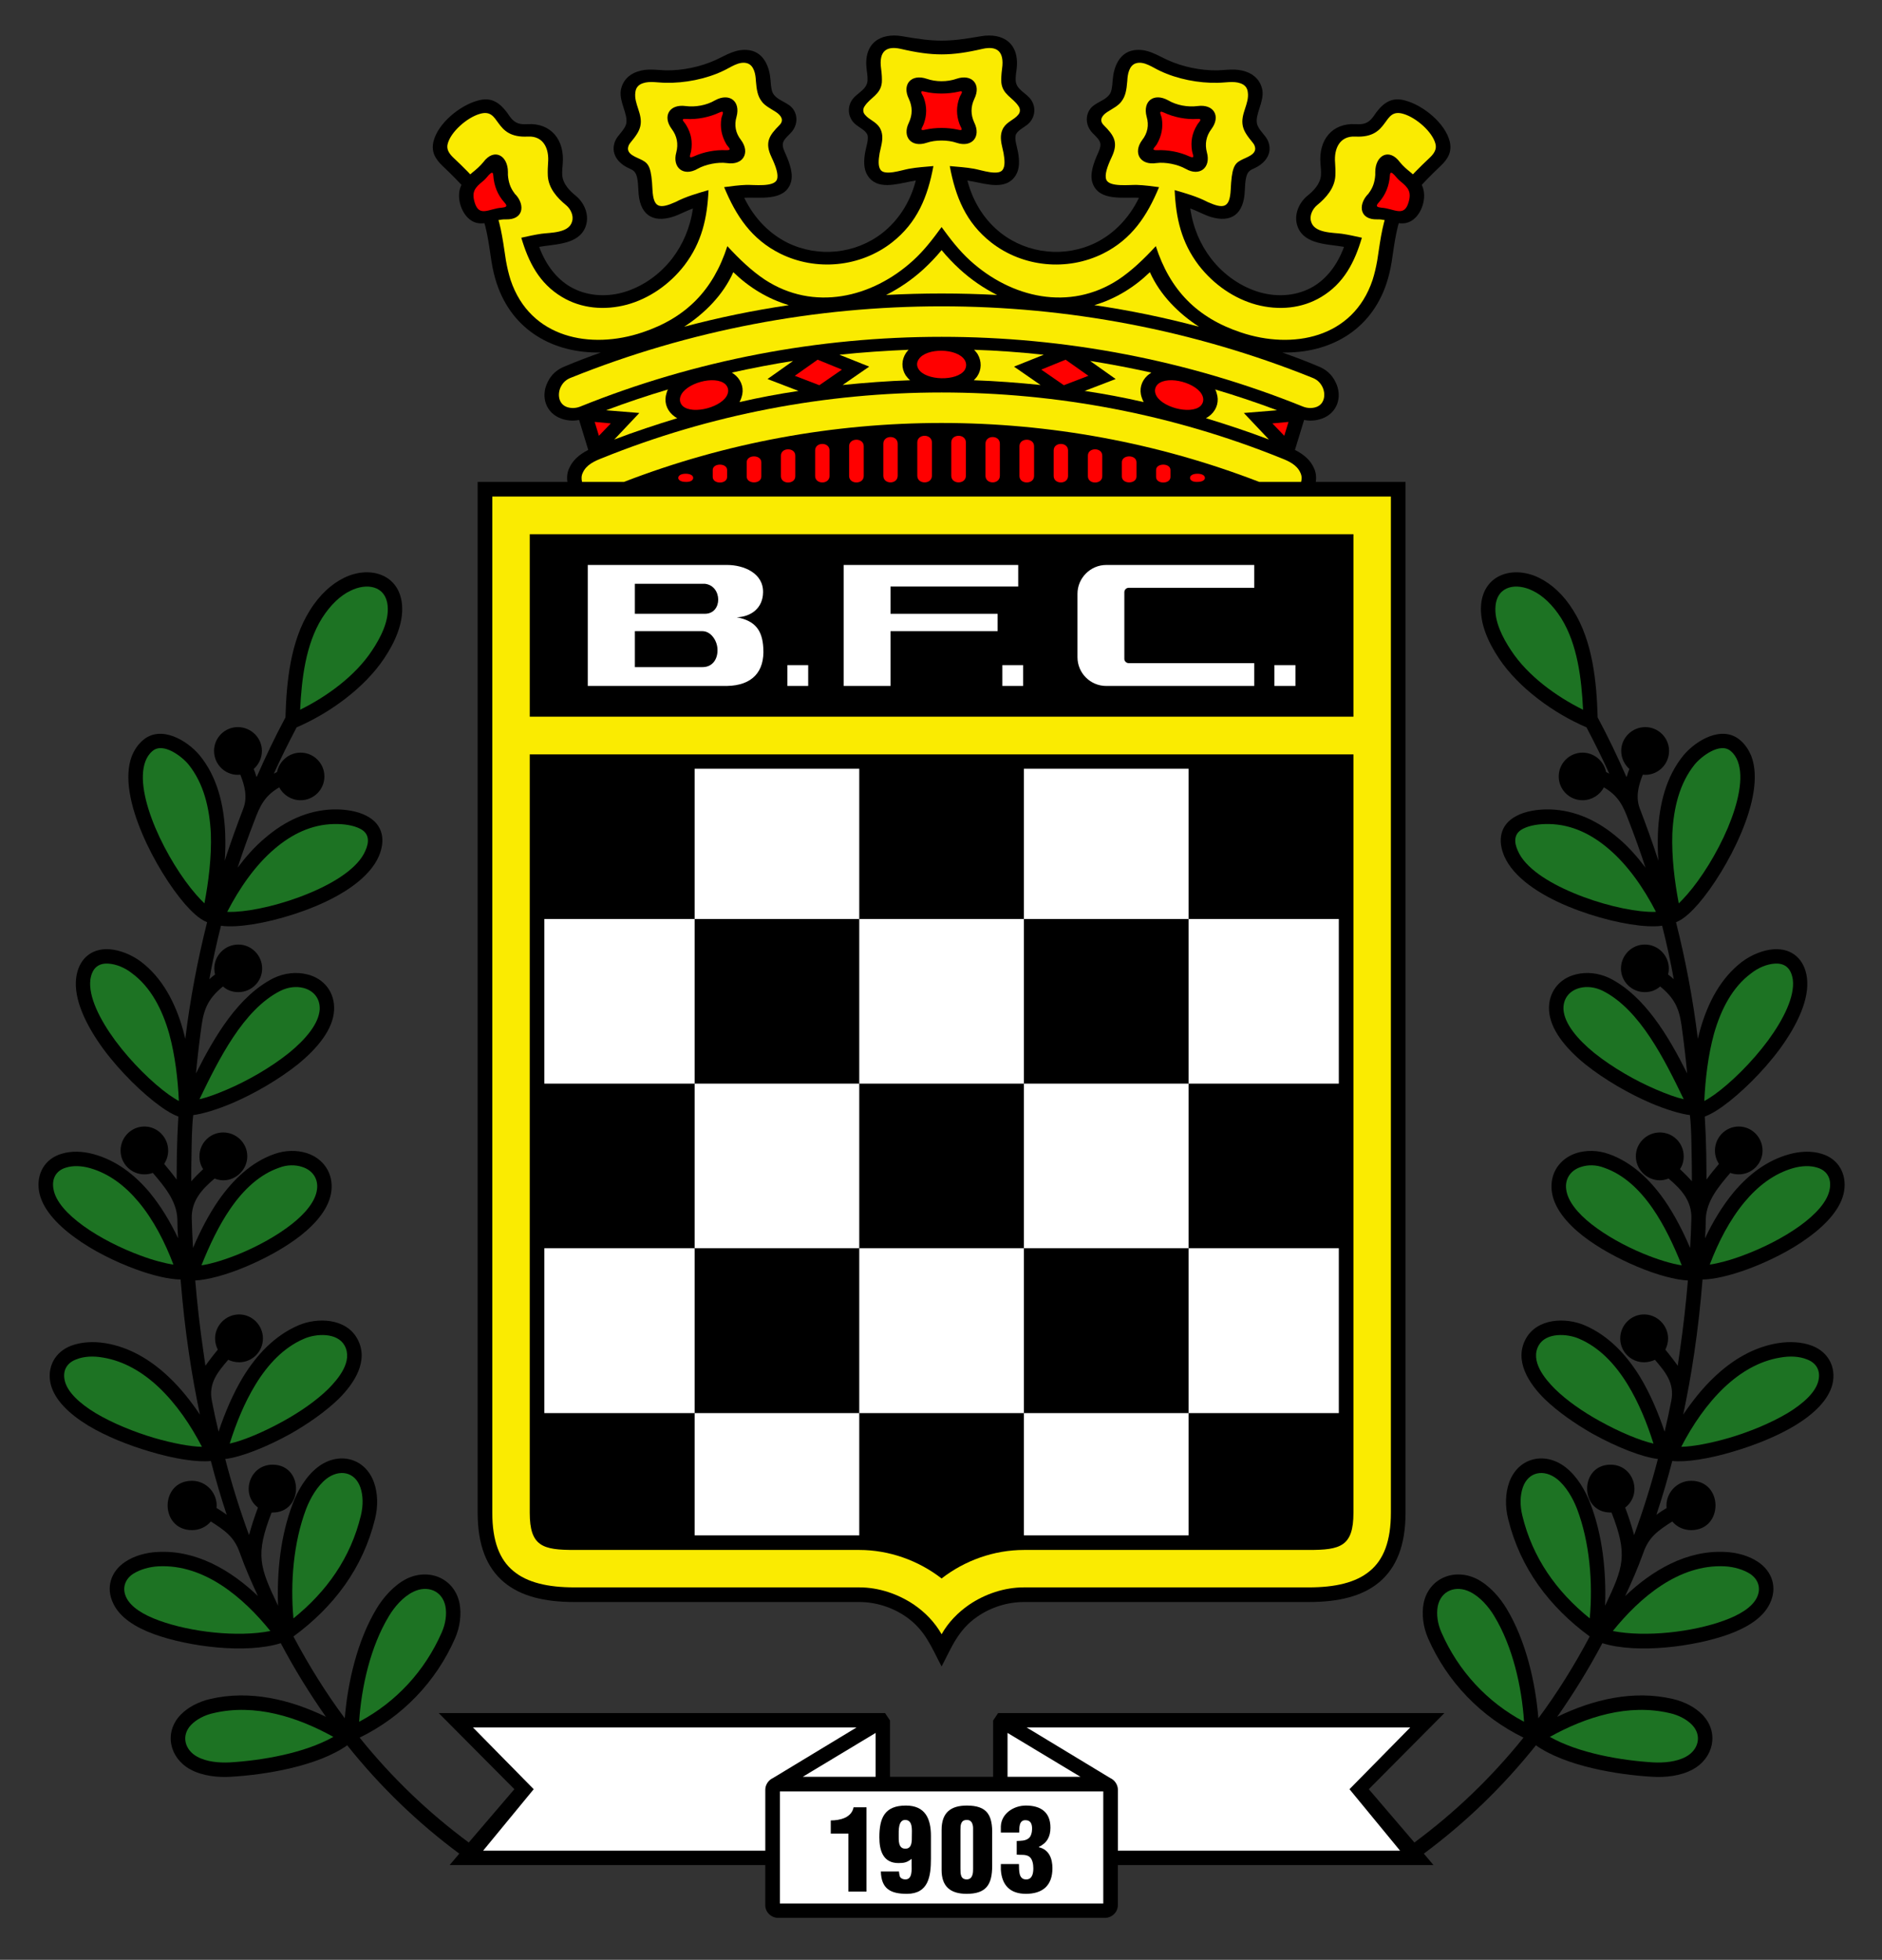 <?xml version="1.0" encoding="UTF-8" standalone="no"?>
<!-- Generator: Adobe Illustrator 12.0.0, SVG Export Plug-In  -->
<svg
   xmlns:dc="http://purl.org/dc/elements/1.1/"
   xmlns:cc="http://creativecommons.org/ns#"
   xmlns:rdf="http://www.w3.org/1999/02/22-rdf-syntax-ns#"
   xmlns:svg="http://www.w3.org/2000/svg"
   xmlns="http://www.w3.org/2000/svg"
   xmlns:sodipodi="http://sodipodi.sourceforge.net/DTD/sodipodi-0.dtd"
   xmlns:inkscape="http://www.inkscape.org/namespaces/inkscape"
   version="1.1"
   width="241"
   height="251"
   viewBox="-0.442 -0.107 241 251"
   enable-background="new -0.442 -0.107 241 251"
   xml:space="preserve"
   id="svg2"
   inkscape:version="0.46"
   sodipodi:docname="Boavista_F.C._logo.svg"
   sodipodi:version="0.32"
   inkscape:output_extension="org.inkscape.output.svg.inkscape"><rect x="-0.442" y="-0.107" width="241" height="251" fill="#333333" stroke="none"/><sodipodi:namedview
   pagecolor="#ffffff"
   bordercolor="#666666"
   borderopacity="1"
   objecttolerance="10"
   gridtolerance="10"
   guidetolerance="10"
   inkscape:pageopacity="0"
   inkscape:pageshadow="2"
   inkscape:window-width="1280"
   inkscape:window-height="718"
   id="namedview184"
   showgrid="false"
   inkscape:zoom="0.94023904"
   inkscape:cx="120.5"
   inkscape:cy="125.5"
   inkscape:window-x="-8"
   inkscape:window-y="-8"
   inkscape:window-maximized="1"
   inkscape:current-layer="svg2" />
<defs
   id="defs4"><inkscape:perspective
   sodipodi:type="inkscape:persp3d"
   inkscape:vp_x="0 : 125.5 : 1"
   inkscape:vp_y="0 : 1000 : 0"
   inkscape:vp_z="241 : 125.5 : 1"
   inkscape:persp3d-origin="120.5 : 83.666667 : 1"
   id="perspective188" />
</defs>

<path
   d="M113.53,227.456v-7.208l-0.635-0.953H55.741l9.684,9.748l-5.842,6.827  c-5.144-3.811-9.812-8.256-13.971-13.431c5.462-2.667,9.78-7.145,12.225-12.733  c0.635-1.46,0.825-3.08,0.571-4.445c-0.635-3.207-3.874-4.572-6.763-3.175  c-1.651,0.826-3.017,2.413-3.874,3.842c-2.445,4.064-3.683,9.367-4.064,14.034  c-2.381-3.207-4.572-6.7-6.573-10.478c5.176-3.81,8.891-8.732,10.446-15.051  c0.413-1.651,0.35-3.302-0.127-4.667c-1.143-3.207-4.572-4-7.208-1.969  c-1.524,1.175-2.604,3.08-3.207,4.7c-1.556,4.064-2.032,8.7-1.874,13.05  c-2.35-4.953-2.953-6.477-0.825-11.938c0.031,0,0.063,0,0.126,0  c4.001,0,4.001-6.128,0-6.128c-2.984,0-4.127,3.779-1.873,5.493  c-0.445,1.175-0.826,2.35-1.143,3.524c-1.175-3.207-2.191-6.445-3.048-9.748  c1.969-0.222,5.239-1.492,8.383-3.238c2.223-1.271,4.414-2.794,6.096-4.414  c2.032-2,4.001-4.954,2.413-7.779c-1.46-2.604-5.08-2.731-7.525-1.683  c-3.017,1.302-5.303,3.715-7.081,6.604c-1.302,2.159-2.318,4.572-3.144,7.017  c-0.317-1.333-0.603-2.635-0.857-3.969c-0.445-2.254,0.762-3.683,2.096-5.239  c0.413,0.19,0.889,0.317,1.397,0.317c1.683,0,3.048-1.365,3.048-3.048  c0-1.683-1.366-3.08-3.048-3.08c-1.683,0-3.08,1.397-3.08,3.08  c0,0.508,0.127,0.984,0.349,1.429c-0.286,0.349-0.571,0.699-0.857,1.08  c-0.254,0.317-0.476,0.635-0.73,0.984c-0.095-0.604-0.159-1.207-0.254-1.778  c-0.445-3.048-0.794-6.096-1.048-9.145c1.524-0.063,3.969-0.699,6.509-1.778  c2.413-1.016,4.953-2.381,6.985-3.969c2.127-1.683,3.683-3.62,3.937-5.684  c0.286-2.254-0.984-4.191-3.175-4.89c-1.239-0.381-2.699-0.381-4.128,0.127  c-2.89,1.016-5.239,3.207-7.145,5.938c-1.27,1.841-2.35,3.937-3.271,6.096  c-0.063-1.238-0.127-2.477-0.159-3.747c-0.063-2.286,1.27-3.747,2.921-5.144  c0.349,0.127,0.73,0.223,1.111,0.223c1.683,0,3.08-1.397,3.08-3.081  c0-1.683-1.397-3.048-3.08-3.048c-1.683,0-3.048,1.365-3.048,3.048  c0,0.635,0.159,1.175,0.477,1.651c-0.54,0.508-1.048,1.016-1.524,1.556  c0-1.143,0-2.286,0.032-3.429c0.032-1.683,0.032-3.397,0.222-5.048  c1.238-0.159,3.112-0.73,5.049-1.556c2.73-1.174,5.842-2.953,8.351-4.953  c2.572-2.096,4.509-4.509,4.635-6.922c0.127-2.254-1.27-4.096-3.493-4.604  c-1.302-0.318-2.794-0.19-4.223,0.476c-4.509,2.254-7.589,7.462-9.971,12.225  c0.191-2.096,0.445-4.16,0.73-6.223c0.318-2.223,0.984-3.493,2.731-4.922  c0.508,0.477,1.207,0.73,1.968,0.73c1.683,0,3.048-1.365,3.048-3.017  c0-1.683-1.365-3.08-3.048-3.08c-1.714,0-3.08,1.397-3.08,3.08  c0,0.254,0.032,0.508,0.095,0.762c-0.254,0.19-0.508,0.381-0.73,0.603  c0.413-2.286,0.921-4.604,1.492-6.858c0.54,0.095,1.175,0.095,1.874,0.063  c2.636-0.127,6.604-1.048,10.193-2.54c3.683-1.524,6.954-3.715,8.128-6.382  c0.889-2.032,0.603-4.096-1.556-5.208c-1.143-0.603-2.699-0.857-4.255-0.825  c-3.334,0.095-6.255,1.524-8.731,3.651c-1.302,1.08-2.445,2.381-3.525,3.811  c0.667-2.064,1.397-4.064,2.159-6.033c0.699-1.874,1.302-3.175,3.175-4.255  c0.508,0.984,1.556,1.651,2.731,1.651c1.683,0,3.048-1.366,3.048-3.048  s-1.366-3.048-3.048-3.048c-1.493,0-2.731,1.08-3.017,2.477  c-0.127,0.063-0.254,0.126-0.413,0.222c0.921-2.032,1.905-4.001,2.921-5.938  c4.16-1.778,8.668-5.017,11.209-8.828c1.333-2,2.508-4.477,2.286-6.922  c-0.381-3.937-4.223-4.985-7.43-3.397c-1.556,0.762-3.112,2.127-4.382,4.191  c-2.477,3.937-2.985,9.145-3.112,13.685c-1.333,2.477-2.54,5.017-3.683,7.621  c-0.032-0.032-0.032-0.063-0.063-0.095c-0.095-0.317-0.19-0.635-0.318-0.921  c0.635-0.571,1.048-1.397,1.048-2.318c0-1.683-1.397-3.048-3.08-3.048  c-1.683,0-3.048,1.366-3.048,3.048c0,1.842,1.587,3.239,3.366,3.048  c0.571,1.429,0.953,2.921,0.349,4.414c-0.826,2.159-1.619,4.35-2.35,6.604  c0.095-1.175,0.095-2.35,0.063-3.493c-0.159-3.684-1.016-7.24-3.271-10.002  c-1.588-1.905-4.953-3.938-7.271-1.937c-0.667,0.571-1.111,1.27-1.429,2.064  c-0.984,2.604-0.19,6.287,1.334,9.875c1.46,3.46,3.62,6.89,5.461,9.018  c0.73,0.825,1.778,1.937,2.858,2.35c-1.207,4.794-2.159,9.748-2.794,14.923  c-0.096-0.381-0.191-0.762-0.286-1.111c-0.984-3.493-2.635-6.668-5.398-8.764  c-1.238-0.921-2.73-1.492-4.032-1.587c-2.445-0.159-3.969,1.397-4.255,3.651  c-0.349,2.73,1.238,6.064,3.493,9.145c2.191,2.953,5.049,5.716,7.303,7.335  c0.825,0.603,1.619,1.048,2.286,1.302c-0.095,1.587-0.159,3.207-0.191,4.827  c0,1.079-0.031,2.159-0.031,3.238c-0.508-0.698-1.048-1.365-1.588-2  c0.317-0.508,0.508-1.08,0.508-1.715c0-1.683-1.365-3.08-3.048-3.08  c-1.683,0-3.048,1.397-3.048,3.08c0,1.683,1.365,3.048,3.048,3.048  c0.381,0,0.762-0.063,1.08-0.19c1.46,1.714,3.048,3.556,3.143,5.906  c0,0.826,0.032,1.651,0.096,2.477c-0.984-2.096-2.191-4.096-3.62-5.842  c-1.937-2.318-4.287-4.128-7.144-4.921c-1.46-0.413-2.953-0.445-4.16-0.064  c-2.159,0.635-3.239,2.572-2.889,4.763c0.349,2.159,2.191,4.223,4.604,5.969  c2.286,1.683,5.144,3.08,7.716,4.033c2.318,0.857,4.445,1.333,5.811,1.333  c0.254,3.175,0.604,6.351,1.08,9.525c0.381,2.604,0.857,5.208,1.397,7.78  c-1.175-1.747-2.508-3.43-4.032-4.858c-2.287-2.159-4.985-3.778-8.065-4.287  c-1.556-0.254-3.111-0.159-4.382,0.318c-2.096,0.793-3.143,2.762-2.635,4.921  c0.508,2.032,2.35,3.81,4.794,5.303c2.318,1.397,5.208,2.54,7.906,3.333  c3.144,0.953,6.128,1.397,7.811,1.207c0.604,2.318,1.271,4.604,2.032,6.89  c-0.444-0.317-0.857-0.604-1.302-0.857c0.19-1.841-1.27-3.493-3.144-3.493  c-4.159,0-4.159,6.319,0,6.319c0.953,0,1.842-0.413,2.413-1.111  c1.81,1.175,2.985,1.937,3.715,4.032c0.73,2.032,1.492,3.747,2.318,5.525  c-3.461-3.302-7.875-5.906-12.796-5.652c-1.556,0.063-3.048,0.508-4.159,1.238  c-1.905,1.239-2.572,3.366-1.556,5.398c0.826,1.747,2.794,3.017,5.239,3.906  c4.382,1.587,11.716,2.54,16.193,1.143c1.778,3.366,3.715,6.478,5.779,9.43  c-4.572-2.223-9.748-3.461-14.797-2.286c-1.524,0.35-2.889,1.08-3.81,2.032  c-2.159,2.254-1.429,5.525,1.238,6.985c1.556,0.857,3.556,1.048,5.144,0.953  c4.509-0.254,11.177-1.365,14.955-4.032c4.255,5.334,9.049,9.938,14.352,13.875  l-1.238,1.46h40.42v5.144c0,0.889,0.762,1.619,1.651,1.619h41.849  c0.889,0,1.651-0.73,1.651-1.619v-5.144h40.42l-1.238-1.46  c5.303-3.937,10.097-8.542,14.352-13.875c3.778,2.667,10.447,3.778,14.955,4.032  c1.588,0.095,3.588-0.095,5.144-0.953c2.667-1.46,3.397-4.731,1.238-6.985  c-0.921-0.953-2.286-1.683-3.81-2.032c-5.049-1.175-10.224,0.063-14.796,2.286  c2.063-2.953,4-6.064,5.779-9.43c4.477,1.397,11.812,0.444,16.193-1.143  c2.445-0.889,4.414-2.159,5.239-3.906c1.016-2.032,0.349-4.159-1.556-5.398  c-1.111-0.73-2.604-1.175-4.159-1.238c-4.922-0.254-9.335,2.35-12.796,5.652  c0.826-1.778,1.588-3.493,2.318-5.525c0.73-2.096,1.905-2.857,3.715-4.032  c0.572,0.698,1.461,1.111,2.414,1.111c4.16,0,4.16-6.319,0-6.319  c-1.874,0-3.334,1.651-3.144,3.493c-0.444,0.254-0.857,0.54-1.302,0.857  c0.762-2.286,1.429-4.572,2.032-6.89c1.683,0.19,4.668-0.254,7.812-1.207  c2.699-0.793,5.588-1.937,7.906-3.333c2.445-1.493,4.287-3.271,4.794-5.303  c0.508-2.159-0.54-4.128-2.635-4.921c-1.27-0.477-2.826-0.572-4.382-0.318  c-3.08,0.508-5.779,2.127-8.065,4.287c-1.524,1.429-2.857,3.112-4.032,4.858  c0.54-2.572,1.016-5.176,1.397-7.78c0.476-3.175,0.826-6.35,1.08-9.525  c1.366,0,3.493-0.477,5.811-1.333c2.572-0.953,5.43-2.35,7.716-4.033  c2.413-1.746,4.255-3.811,4.604-5.969c0.349-2.191-0.73-4.128-2.89-4.763  c-1.207-0.381-2.699-0.349-4.16,0.064c-2.858,0.793-5.207,2.604-7.144,4.921  c-1.429,1.746-2.636,3.747-3.62,5.842c0.063-0.826,0.095-1.651,0.095-2.477  c0.095-2.35,1.683-4.191,3.143-5.906c0.318,0.127,0.699,0.19,1.08,0.19  c1.683,0,3.048-1.365,3.048-3.048c0-1.683-1.365-3.08-3.048-3.08  c-1.683,0-3.048,1.397-3.048,3.08c0,0.635,0.19,1.207,0.508,1.715  c-0.54,0.635-1.08,1.302-1.588,2c0-1.08-0.031-2.159-0.031-3.238  c-0.032-1.62-0.095-3.239-0.191-4.827c0.667-0.254,1.461-0.699,2.287-1.302  c2.254-1.619,5.112-4.382,7.303-7.335c2.254-3.08,3.842-6.414,3.493-9.145  c-0.286-2.254-1.81-3.81-4.255-3.651c-1.302,0.095-2.794,0.667-4.032,1.587  c-2.763,2.096-4.414,5.271-5.398,8.764c-0.095,0.349-0.19,0.73-0.286,1.111  c-0.635-5.175-1.587-10.129-2.794-14.923c1.08-0.413,2.127-1.524,2.858-2.35  c1.841-2.127,4-5.557,5.461-9.018c1.524-3.588,2.318-7.271,1.333-9.875  c-0.318-0.794-0.762-1.493-1.429-2.064c-2.318-2-5.684,0.032-7.271,1.937  c-2.254,2.762-3.112,6.318-3.271,10.002c-0.032,1.143-0.032,2.318,0.063,3.493  c-0.73-2.255-1.524-4.445-2.35-6.604c-0.603-1.492-0.222-2.985,0.349-4.414  c1.778,0.19,3.366-1.207,3.366-3.048c0-1.683-1.366-3.048-3.048-3.048  c-1.683,0-3.08,1.366-3.08,3.048c0,0.921,0.413,1.747,1.048,2.318  c-0.127,0.286-0.223,0.604-0.318,0.921c-0.031,0.032-0.031,0.063-0.063,0.095  c-1.143-2.604-2.35-5.144-3.683-7.621c-0.127-4.541-0.635-9.748-3.112-13.685  c-1.27-2.064-2.826-3.429-4.381-4.191c-3.207-1.587-7.049-0.54-7.43,3.397  c-0.222,2.445,0.953,4.922,2.286,6.922c2.54,3.811,7.049,7.049,11.208,8.828  c1.016,1.937,2,3.905,2.921,5.938c-0.159-0.096-0.286-0.159-0.413-0.222  c-0.286-1.397-1.524-2.477-3.017-2.477c-1.683,0-3.048,1.366-3.048,3.048  s1.365,3.048,3.048,3.048c1.175,0,2.223-0.667,2.731-1.651  c1.873,1.08,2.477,2.381,3.175,4.255c0.762,1.969,1.492,3.969,2.159,6.033  c-1.08-1.429-2.223-2.731-3.524-3.811c-2.477-2.127-5.398-3.556-8.732-3.651  c-1.556-0.032-3.111,0.222-4.254,0.825c-2.159,1.111-2.445,3.175-1.556,5.208  c1.175,2.667,4.446,4.858,8.129,6.382c3.588,1.492,7.557,2.413,10.192,2.54  c0.698,0.032,1.333,0.032,1.874-0.063c0.571,2.254,1.079,4.572,1.492,6.858  c-0.222-0.222-0.477-0.413-0.73-0.603c0.063-0.254,0.095-0.508,0.095-0.762  c0-1.683-1.365-3.08-3.08-3.08c-1.683,0-3.048,1.397-3.048,3.08  c0,1.651,1.365,3.017,3.048,3.017c0.762,0,1.46-0.254,1.968-0.73  c1.747,1.429,2.414,2.699,2.731,4.922c0.286,2.063,0.54,4.127,0.73,6.223  c-2.381-4.763-5.461-9.97-9.97-12.225c-1.429-0.667-2.921-0.794-4.223-0.476  c-2.223,0.508-3.62,2.35-3.493,4.604c0.127,2.413,2.063,4.826,4.636,6.922  c2.508,2,5.62,3.779,8.351,4.953c1.937,0.826,3.811,1.397,5.049,1.556  c0.19,1.651,0.19,3.366,0.222,5.048c0.032,1.144,0.032,2.287,0.032,3.429  c-0.476-0.54-0.984-1.048-1.524-1.556c0.317-0.476,0.476-1.016,0.476-1.651  c0-1.683-1.365-3.048-3.048-3.048c-1.683,0-3.08,1.365-3.08,3.048  c0,1.683,1.397,3.081,3.08,3.081c0.381,0,0.762-0.096,1.111-0.223  c1.651,1.397,2.985,2.858,2.921,5.144c-0.032,1.27-0.095,2.508-0.159,3.747  c-0.921-2.159-2-4.255-3.271-6.096c-1.905-2.731-4.255-4.922-7.144-5.938  c-1.429-0.508-2.89-0.508-4.128-0.127c-2.191,0.699-3.461,2.636-3.175,4.89  c0.254,2.063,1.81,4,3.937,5.684c2.032,1.587,4.572,2.953,6.986,3.969  c2.54,1.08,4.985,1.715,6.509,1.778c-0.254,3.048-0.603,6.096-1.047,9.145  c-0.095,0.572-0.159,1.175-0.254,1.778c-0.254-0.349-0.476-0.667-0.73-0.984  c-0.286-0.381-0.572-0.73-0.857-1.08c0.222-0.444,0.349-0.921,0.349-1.429  c0-1.683-1.397-3.08-3.08-3.08c-1.683,0-3.048,1.397-3.048,3.08  c0,1.683,1.365,3.048,3.048,3.048c0.508,0,0.985-0.127,1.397-0.317  c1.333,1.556,2.54,2.985,2.096,5.239c-0.254,1.333-0.54,2.635-0.857,3.969  c-0.826-2.445-1.842-4.858-3.144-7.017c-1.778-2.889-4.064-5.303-7.081-6.604  c-2.445-1.048-6.064-0.921-7.525,1.683c-1.587,2.826,0.381,5.779,2.413,7.779  c1.683,1.619,3.874,3.143,6.097,4.414c3.143,1.746,6.414,3.016,8.382,3.238  c-0.857,3.303-1.874,6.541-3.048,9.748c-0.317-1.175-0.698-2.35-1.143-3.524  c2.254-1.714,1.111-5.493-1.873-5.493c-4.001,0-4.001,6.128,0,6.128  c0.063,0,0.095,0,0.127,0c2.127,5.461,1.524,6.985-0.826,11.938  c0.159-4.35-0.317-8.986-1.874-13.05c-0.603-1.62-1.683-3.525-3.207-4.7  c-2.635-2.032-6.064-1.238-7.208,1.969c-0.476,1.365-0.54,3.017-0.127,4.667  c1.556,6.319,5.271,11.241,10.446,15.051c-2,3.778-4.191,7.271-6.573,10.478  c-0.381-4.667-1.619-9.97-4.064-14.034c-0.857-1.429-2.223-3.017-3.874-3.842  c-2.889-1.397-6.128-0.032-6.763,3.175c-0.254,1.366-0.063,2.985,0.571,4.445  c2.445,5.588,6.763,10.065,12.225,12.733c-4.16,5.175-8.827,9.621-13.971,13.431  l-5.842-6.827l9.684-9.748h-57.154l-0.635,0.953v7.208H113.53z"
   id="path8" />
<path
   d="M97.558,236.918v-7.812c0-0.635,0.413-1.238,0.984-1.492  l10.701-6.478H60.123l7.779,7.907l-6.478,7.875H97.558z"
   id="path10"
   fill="#FFFFFF" />
<path
   d="M142.71,236.918v-7.812c0-0.635-0.413-1.238-0.984-1.492  l-10.701-6.478h49.121l-7.779,7.907l6.477,7.875H142.71z"
   id="path12"
   fill="#FFFFFF" />
<rect
   x="99.432"
   y="229.329"
   width="41.405"
   height="14.352"
   id="rect14"
   fill="#FFFFFF" />
<path
   d="M120.134,213.326c-1.302-2.477-2.096-4.668-4.573-6.382  c-1.746-1.207-3.874-1.874-5.969-1.874H73.109c-3.81,0-6.858-0.73-9.018-2.54  c-2.191-1.842-3.366-4.7-3.366-8.891V61.614h11.495  c-0.096-0.604-0.032-1.238,0.254-1.81c0.381-0.857,1.143-1.651,2.413-2.286  l-1.175-3.842c-0.73,0.159-1.524,0.095-2.254-0.159  c-2-0.699-2.699-2.826-1.778-4.667c0.477-1.016,1.27-1.683,2.286-2.064  c1.492-0.635,3.017-1.207,4.541-1.747c-6.096,0.127-11.335-2.826-13.335-8.827  c-0.286-0.857-0.508-1.778-0.667-2.762l0,0c-0.445-3.08-0.73-4.954-1.524-6.636  c-0.793-1.651-2.159-3.207-4.731-5.652c-1.016-0.953-1.492-1.905-1.175-3.175  c0.571-2.286,3.334-4.572,5.652-5.208c1.556-0.444,2.731,0,4.001,1.874l0,0  c0.793,1.207,1.587,1.175,2.35,1.143c3.08-0.19,4.794,2.064,4.541,5.048  c-0.032,0.445-0.095,0.921-0.063,1.493l0,0c0.095,1.143,0.953,2,1.778,2.667  c1.016,0.857,1.651,2.286,1.302,3.62c-0.635,2.413-3.429,2.509-5.43,2.794  c-0.191,0.032-0.381,0.063-0.604,0.095c0.889,2.413,2.286,4.096,3.938,5.081  c2,1.175,4.445,1.397,6.763,0.762c2.381-0.667,4.667-2.191,6.35-4.382  c1.334-1.746,2.286-3.905,2.636-6.382c-0.889,0.318-1.714,0.794-2.604,1.08  c-2.604,0.793-4.287-0.286-4.382-3.461c-0.095-2.54-0.54-2.413-1.461-2.889  c-1.27-0.667-2.096-1.874-1.524-3.334c0.317-0.794,1.238-1.429,1.429-2.254  c0.254-1.207-0.889-2.731-0.698-4.223c0.19-1.207,0.984-2.064,2.127-2.445  c1.302-0.445,2.445-0.191,3.651-0.159c2.096,0.032,4.445-0.445,6.382-1.334  c1.334-0.603,2.636-1.524,4.351-1.238c1.841,0.318,2.54,2.159,2.667,3.811  c0.063,0.984,0.159,1.492,0.381,1.81c0.794,1.111,2.413,1.016,2.858,2.636  c0.222,0.825-0.032,1.714-0.699,2.381c-0.889,0.889-1.27,1.207-0.699,2.445  c0.699,1.524,1.111,2.89,0.73,3.938c-0.826,2.381-4.064,1.746-5.938,1.873  c1.333,2.731,3.302,4.636,5.525,5.747c3.938,1.937,8.7,1.461,12.161-1.238  c1.937-1.524,3.524-3.778,4.286-6.731c-0.222,0.063-0.444,0.095-0.667,0.127  c-1.842,0.35-4.35,1.144-5.525-0.793c-0.477-0.762-0.508-1.778-0.286-2.985  c0.095-0.604,0.54-1.778,0.222-2.318c-0.35-0.604-1.27-0.921-1.747-1.492  c-0.698-0.826-0.762-1.969-0.159-2.858c0.572-0.857,1.842-1.27,1.969-2.381  c0.032-0.349,0-0.794-0.095-1.429c-0.476-3.524,1.81-4.794,4.509-4.35  c4.318,0.762,5.842,0.762,10.161,0c2.699-0.445,4.985,0.825,4.509,4.35  c-0.095,0.635-0.127,1.08-0.095,1.429c0.127,1.111,1.397,1.524,1.969,2.381  c0.603,0.889,0.54,2.032-0.159,2.858c-0.477,0.571-1.397,0.889-1.747,1.492  c-0.317,0.54,0.127,1.714,0.222,2.318c0.222,1.207,0.191,2.223-0.286,2.985  c-1.175,1.937-3.683,1.143-5.525,0.793c-0.222-0.032-0.444-0.063-0.667-0.127  c0.762,2.953,2.35,5.208,4.287,6.731c3.46,2.699,8.224,3.175,12.161,1.238  c2.223-1.111,4.191-3.016,5.525-5.747c-1.873-0.127-5.112,0.508-5.938-1.873  c-0.381-1.048,0.032-2.413,0.73-3.938c0.571-1.238,0.19-1.556-0.699-2.445  c-0.667-0.667-0.921-1.556-0.699-2.381c0.445-1.62,2.064-1.524,2.858-2.636  c0.222-0.317,0.317-0.825,0.381-1.81c0.127-1.651,0.826-3.493,2.667-3.811  c1.714-0.286,3.016,0.635,4.35,1.238c1.937,0.889,4.287,1.366,6.382,1.334  c1.207-0.032,2.35-0.286,3.652,0.159c1.143,0.381,1.937,1.238,2.127,2.445  c0.19,1.492-0.953,3.017-0.699,4.223c0.19,0.826,1.111,1.46,1.429,2.254  c0.571,1.46-0.254,2.667-1.524,3.334c-0.921,0.476-1.365,0.349-1.461,2.889  c-0.095,3.175-1.778,4.255-4.382,3.461c-0.889-0.286-1.714-0.762-2.604-1.08  c0.349,2.477,1.302,4.636,2.636,6.382c1.683,2.191,3.969,3.715,6.35,4.382  c2.318,0.635,4.763,0.413,6.763-0.762c1.651-0.984,3.048-2.667,3.938-5.081  c-0.223-0.032-0.413-0.063-0.604-0.095c-2-0.286-4.794-0.381-5.43-2.794  c-0.349-1.333,0.286-2.762,1.302-3.62c0.826-0.667,1.683-1.524,1.778-2.667l0,0  c0.032-0.572-0.032-1.048-0.063-1.493c-0.254-2.984,1.46-5.239,4.541-5.048  c0.762,0.032,1.556,0.063,2.35-1.143l0,0c1.271-1.874,2.445-2.318,4.001-1.874  c2.318,0.635,5.081,2.921,5.652,5.208c0.318,1.27-0.159,2.223-1.175,3.175  c-2.572,2.445-3.937,4-4.731,5.652c-0.794,1.683-1.08,3.556-1.524,6.636l0,0  c-0.159,0.984-0.381,1.905-0.667,2.762c-2,6.001-7.24,8.954-13.336,8.827  c1.524,0.54,3.048,1.111,4.541,1.747c1.016,0.381,1.81,1.048,2.286,2.064  c0.921,1.841,0.222,3.969-1.778,4.667c-0.73,0.254-1.524,0.317-2.254,0.159  l-1.175,3.842c1.27,0.635,2.032,1.429,2.413,2.286  c0.286,0.572,0.35,1.207,0.254,1.81h11.494v132.026  c0,4.191-1.175,7.049-3.366,8.891c-2.159,1.81-5.208,2.54-9.018,2.54h-36.483  c-2.096,0-4.223,0.667-5.969,1.874C122.23,208.658,121.436,210.849,120.134,213.326z"
   id="path16" />
<polygon
   points="137.916,227.456 128.58,227.456 128.58,221.835 "
   id="polygon18"
   fill="#FFFFFF" />
<polygon
   points="102.353,227.456 111.688,227.456 111.688,221.835 "
   id="polygon20"
   fill="#FFFFFF" />
<path
   d="M153.569,50.659c0.159,0.444,0.063,0.889-0.286,1.238  c-1.302,1.175-5.208,0.095-5.748-1.556c-0.159-0.444-0.063-0.889,0.286-1.238  C149.155,47.897,152.998,48.977,153.569,50.659z"
   id="path22"
   fill="#FF0000" />
<polygon
   points="164.556,53.93 164.016,55.708 162.492,54.12 "
   id="polygon24"
   fill="#FF0000" />
<path
   d="M153.093,41.737c-4.414-1.175-8.891-2.096-13.399-2.762  c2.699-0.794,5.112-2.286,7.113-4.223  C148.108,37.672,150.458,40.022,153.093,41.737z"
   id="path26"
   fill="#FAEB01" />
<path
   d="M155.157,49.77c2.667,0.794,5.334,1.683,7.938,2.667l-4.255,0.349  l3.207,3.397c-2.667-1.016-5.366-1.905-8.065-2.73  c0.254-0.127,0.444-0.286,0.635-0.445c0.793-0.73,1.079-1.778,0.73-2.794  C155.315,50.056,155.252,49.897,155.157,49.77z"
   id="path28"
   fill="#FAEB01" />
<path
   d="M138.455,49.961l3.969-1.524l-3.271-2.318  c2.635,0.413,5.239,0.921,7.843,1.492c-0.19,0.127-0.35,0.254-0.508,0.381  c-0.793,0.73-1.08,1.778-0.73,2.794c0.063,0.223,0.159,0.413,0.254,0.604  C143.536,50.818,140.995,50.342,138.455,49.961z"
   id="path30"
   fill="#FAEB01" />
<path
   d="M86.699,50.659c-0.159,0.444-0.063,0.889,0.286,1.238  c1.302,1.175,5.207,0.095,5.747-1.556c0.159-0.444,0.063-0.889-0.286-1.238  C91.113,47.897,87.271,48.977,86.699,50.659z"
   id="path32"
   fill="#FF0000" />
<polygon
   points="75.713,53.93 76.252,55.708 77.776,54.12 "
   id="polygon34"
   fill="#FF0000" />
<path
   d="M87.175,41.737c4.414-1.175,8.891-2.096,13.399-2.762  c-2.699-0.794-5.112-2.286-7.112-4.223C92.16,37.672,89.811,40.022,87.175,41.737z  "
   id="path36"
   fill="#FAEB01" />
<path
   d="M85.111,49.77c-2.667,0.794-5.334,1.683-7.938,2.667l4.255,0.349  l-3.207,3.397c2.667-1.016,5.366-1.905,8.065-2.73  c-0.254-0.127-0.444-0.286-0.635-0.445c-0.793-0.73-1.079-1.778-0.73-2.794  C84.953,50.056,85.016,49.897,85.111,49.77z"
   id="path38"
   fill="#FAEB01" />
<path
   d="M101.813,49.961l-3.969-1.524l3.271-2.318  c-2.636,0.413-5.239,0.921-7.843,1.492c0.191,0.127,0.35,0.254,0.508,0.381  c0.794,0.73,1.08,1.778,0.73,2.794c-0.063,0.223-0.159,0.413-0.254,0.604  C96.733,50.818,99.273,50.342,101.813,49.961z"
   id="path40"
   fill="#FAEB01" />
<path
   d="M72.728,48.246c-0.604,0.222-1.048,0.571-1.365,1.207  c-0.445,0.921-0.286,2.191,0.794,2.572c0.54,0.19,1.175,0.159,1.714-0.063  c29.498-11.907,63.028-11.907,92.526,0c0.54,0.222,1.175,0.253,1.715,0.063  c1.08-0.381,1.238-1.651,0.793-2.572c-0.317-0.635-0.762-0.984-1.365-1.207  C137.28,36.085,102.988,36.085,72.728,48.246z"
   id="path42"
   fill="#FAEB01" />
<path
   d="M120.134,31.926L120.134,31.926  c-0.699,0.857-1.493,1.683-2.318,2.445c-1.46,1.333-3.08,2.445-4.794,3.302  c4.763-0.254,9.462-0.254,14.225,0c-1.715-0.857-3.334-1.968-4.794-3.302  C121.626,33.608,120.833,32.783,120.134,31.926L120.134,31.926z"
   id="path44"
   fill="#FAEB01" />
<path
   d="M114.863,6.143c-1.747-0.381-2.794,0.254-2.477,2.54  c0.096,0.73,0.127,1.302,0.096,1.778c-0.159,1.556-1.461,1.905-2.191,3.017  c-0.254,0.349-0.254,0.793,0.032,1.111c0.54,0.667,1.397,0.857,1.905,1.683  c0.35,0.635,0.413,1.302,0.159,2.381l0,0c-0.063,0.318-0.126,0.604-0.19,0.857  c-0.159,0.921-0.191,1.651,0.095,2.096c0.508,0.857,2.762,0.063,3.651-0.095  c1.048-0.19,2.096-0.254,3.144-0.349c-0.73,3.937-2.064,7.239-5.303,9.78  c-4.064,3.175-9.716,3.715-14.32,1.429c-3.683-1.842-5.652-4.826-7.176-8.51  c0.952-0.127,1.905-0.254,2.826-0.286c0.953-0.032,3.588,0.317,3.938-0.699  c0.222-0.603-0.127-1.651-0.699-2.857c-0.889-1.874-0.317-2.763,1.016-4.096  c0.635-0.635,0.222-1.238-0.445-1.683c-0.635-0.413-1.492-0.825-1.873-1.429  c-0.444-0.603-0.604-1.333-0.699-2.572c-0.032-0.794-0.222-2-1.143-2.254  c-1.048-0.286-2.127,0.571-3.048,0.984c-2.191,1.048-4.953,1.587-7.366,1.524  c-0.953,0-2.032-0.254-2.921,0.063c-0.571,0.19-0.889,0.572-0.953,1.143  c-0.222,1.492,0.984,2.794,0.635,4.35c-0.159,0.699-0.572,1.27-1.302,2.159l0,0  c-0.095,0.127-0.159,0.222-0.191,0.317c-0.476,1.143,1.048,1.493,1.778,1.905  c0.826,0.444,1.143,1.016,1.27,3.778C83.238,26.527,84,26.686,86.064,25.766  c1.333-0.699,2.794-1.111,4.223-1.524c-0.159,3.588-0.857,6.7-3.08,9.621  c-1.937,2.508-4.572,4.287-7.367,5.049c-2.857,0.762-5.842,0.508-8.319-0.984  c-2.921-1.747-4.287-4.477-5.208-7.589c0.857-0.19,1.715-0.381,2.572-0.508  c1.143-0.159,3.556-0.063,3.937-1.588c0.222-0.73-0.19-1.587-0.762-2.064  c-1.175-0.953-2.254-2.191-2.35-3.747l0,0c-0.032-0.667,0-1.207,0.032-1.683  c0.159-1.841-0.603-3.461-2.572-3.366c-4.541,0.254-3.397-3.778-6.224-2.889  c-1.587,0.476-3.683,2.286-4.064,3.842c-0.159,0.635,0.127,1.175,0.73,1.747  c2.763,2.604,4.191,4.255,5.081,6.128c0.889,1.842,1.175,3.811,1.651,7.049l0,0  c0.159,0.889,0.35,1.714,0.604,2.508c2.508,7.462,10.256,8.922,16.86,6.7  c5.62-1.874,9.081-5.43,10.891-11.05c1.524,1.651,3.08,3.144,4.794,4.287  c6.255,4.096,13.717,2.35,18.988-2.445c1.429-1.302,2.541-2.763,3.652-4.287  c1.111,1.524,2.223,2.984,3.651,4.287c5.271,4.794,12.732,6.541,18.988,2.445  c1.714-1.143,3.271-2.636,4.794-4.287c1.81,5.62,5.271,9.176,10.891,11.05  c6.604,2.223,14.352,0.762,16.86-6.7c0.254-0.794,0.445-1.619,0.604-2.508l0,0  c0.476-3.239,0.762-5.208,1.651-7.049c0.889-1.873,2.318-3.524,5.081-6.128  c0.603-0.572,0.889-1.111,0.73-1.747c-0.381-1.556-2.477-3.366-4.064-3.842  c-2.826-0.889-1.683,3.143-6.224,2.889c-1.969-0.095-2.73,1.524-2.572,3.366  c0.032,0.477,0.063,1.016,0.032,1.683l0,0c-0.095,1.556-1.175,2.794-2.35,3.747  c-0.572,0.477-0.984,1.333-0.762,2.064c0.381,1.524,2.794,1.429,3.938,1.588  c0.857,0.126,1.714,0.317,2.572,0.508c-0.921,3.112-2.286,5.842-5.208,7.589  c-2.477,1.492-5.461,1.746-8.319,0.984c-2.794-0.762-5.43-2.541-7.367-5.049  c-2.223-2.921-2.921-6.033-3.08-9.621c1.429,0.413,2.89,0.826,4.223,1.524  c2.064,0.92,2.826,0.762,2.953-1.556c0.127-2.762,0.444-3.334,1.27-3.778  c0.73-0.413,2.254-0.762,1.778-1.905c-0.032-0.095-0.095-0.19-0.191-0.317l0,0  c-0.73-0.889-1.143-1.46-1.302-2.159c-0.349-1.556,0.857-2.858,0.635-4.35  c-0.063-0.571-0.381-0.953-0.953-1.143c-0.889-0.317-1.969-0.063-2.921-0.063  c-2.413,0.063-5.175-0.476-7.366-1.524c-0.921-0.413-2-1.27-3.048-0.984  c-0.921,0.254-1.111,1.46-1.143,2.254c-0.095,1.238-0.254,1.969-0.699,2.572  c-0.381,0.604-1.238,1.016-1.874,1.429c-0.667,0.445-1.079,1.048-0.444,1.683  c1.333,1.333,1.905,2.223,1.016,4.096c-0.572,1.207-0.921,2.254-0.699,2.857  c0.35,1.016,2.985,0.667,3.938,0.699c0.921,0.032,1.874,0.159,2.826,0.286  c-1.524,3.684-3.493,6.668-7.176,8.51c-4.604,2.286-10.256,1.746-14.32-1.429  c-3.239-2.541-4.572-5.843-5.302-9.78c1.048,0.095,2.096,0.159,3.143,0.349  c0.889,0.159,3.144,0.953,3.652,0.095c0.286-0.444,0.254-1.175,0.095-2.096  c-0.063-0.254-0.127-0.54-0.19-0.857l0,0c-0.254-1.08-0.191-1.746,0.159-2.381  c0.508-0.825,1.365-1.016,1.905-1.683c0.286-0.318,0.286-0.762,0.031-1.111  c-0.73-1.111-2.032-1.461-2.191-3.017c-0.032-0.477,0-1.048,0.096-1.778  c0.317-2.286-0.73-2.921-2.477-2.54C121.309,7.095,118.959,7.095,114.863,6.143z"
   id="path46"
   fill="#FAEB01" />
<polygon
   points="104.258,45.96 101.337,48.024 104.48,49.23 107.37,47.23 "
   id="polygon48"
   fill="#FF0000" />
<polygon
   points="136.01,45.96 138.932,48.024 135.788,49.23 132.898,47.23 "
   id="polygon50"
   fill="#FF0000" />
<path
   d="M120.134,209.198c0.857-1.524,2.096-2.794,3.524-3.779  c2.064-1.397,4.541-2.223,7.017-2.223h36.483c3.366,0,6.033-0.603,7.811-2.096  c1.778-1.46,2.699-3.842,2.699-7.461V63.487H62.599v130.152  c0,3.62,0.921,6.001,2.699,7.461c1.778,1.493,4.445,2.096,7.811,2.096h36.483  c2.477,0,4.953,0.826,7.017,2.223C118.039,206.404,119.277,207.674,120.134,209.198z"
   id="path52"
   fill="#FAEB01" />
<path
   d="M120.134,202.054c2.984-2.318,6.731-3.651,10.542-3.651h36.483  c4.033,0,5.715-0.444,5.715-4.763V96.509H67.394v97.13  c0,4.318,1.683,4.763,5.715,4.763h36.483  C113.403,198.402,117.149,199.736,120.134,202.054z"
   id="path54" />
<rect
   x="67.394"
   y="68.313"
   width="105.481"
   height="23.37"
   id="rect56" />
<polygon
   points="88.509,196.529 109.592,196.529 109.592,196.529 109.592,180.875   88.509,180.875 "
   id="polygon58"
   fill="#FFFFFF" />
<polygon
   points="130.676,196.529 130.676,196.529 151.759,196.529 151.759,180.875   130.676,180.875 "
   id="polygon60"
   fill="#FFFFFF" />
<rect
   x="69.267"
   y="159.76"
   width="19.242"
   height="21.115"
   id="rect62"
   fill="#FFFFFF" />
<rect
   x="109.592"
   y="159.76"
   width="21.083"
   height="21.115"
   id="rect64"
   fill="#FFFFFF" />
<rect
   x="151.759"
   y="159.76"
   width="19.242"
   height="21.115"
   id="rect66"
   fill="#FFFFFF" />
<rect
   x="88.509"
   y="138.676"
   width="21.083"
   height="21.083"
   id="rect68"
   fill="#FFFFFF" />
<rect
   x="130.676"
   y="138.676"
   width="21.083"
   height="21.083"
   id="rect70"
   fill="#FFFFFF" />
<rect
   x="69.267"
   y="117.593"
   width="19.242"
   height="21.083"
   id="rect72"
   fill="#FFFFFF" />
<rect
   x="109.592"
   y="117.593"
   width="21.083"
   height="21.083"
   id="rect74"
   fill="#FFFFFF" />
<rect
   x="151.759"
   y="117.593"
   width="19.242"
   height="21.083"
   id="rect76"
   fill="#FFFFFF" />
<rect
   x="88.509"
   y="98.351"
   width="21.083"
   height="19.242"
   id="rect78"
   fill="#FFFFFF" />
<rect
   x="130.676"
   y="98.351"
   width="21.083"
   height="19.242"
   id="rect80"
   fill="#FFFFFF" />
<path
   d="M141.217,72.251h18.957v2.921h-16.067  c-0.317,0-0.571,0.254-0.571,0.572v8.542c0,0.286,0.254,0.54,0.571,0.54h16.067  v2.921h-18.957c-2.032,0-3.683-1.651-3.683-3.683v-8.128  C137.534,73.934,139.186,72.251,141.217,72.251z"
   id="path82"
   style="fill:#ffffff"
   fill="#FAEB01" />
<polygon
   points="107.592,72.251 129.946,72.251 129.946,75.013 113.593,75.013   113.593,78.506 127.31,78.506 127.31,80.729 113.593,80.729 113.593,87.746   107.592,87.746 "
   id="polygon84"
   style="fill:#ffffff"
   fill="#FAEB01" />
<rect
   x="127.913"
   y="85.079"
   width="2.667"
   height="2.667"
   id="rect86"
   style="fill:#ffffff"
   fill="#FAEB01" />
<rect
   x="162.746"
   y="85.079"
   width="2.699"
   height="2.667"
   id="rect88"
   style="fill:#ffffff"
   fill="#FAEB01" />
<rect
   x="100.384"
   y="85.079"
   width="2.667"
   height="2.667"
   id="rect90"
   style="fill:#ffffff"
   fill="#FAEB01" />
<path
   d="M74.824,72.251H92.668c2.127,0,4.667,1.048,4.604,3.524  c-0.032,1.969-1.492,3.111-3.366,3.175c2.35,0.444,3.271,1.651,3.397,3.937  c0.19,3.048-1.429,4.794-4.636,4.858H80.856l0,0h-6.033V72.251L74.824,72.251z   M80.856,74.664v3.842h8.954c2.318,0,2.254-3.588,0.032-3.842H80.856  L80.856,74.664z M89.493,80.729h-8.637v4.604h8.668  c1.333,0,2-1.112,1.905-2.382C91.367,81.935,90.604,80.729,89.493,80.729z"
   id="path92"
   style="fill:#ffffff"
   fill="#FAEB01" />
<path
   d="M108.195,242.157h2.318v-10.795h-1.651c-0.254,1.333-1.746,1.683-2.921,1.683  v1.683h2.254V242.157z"
   id="path94" />
<path
   d="M115.467,232.98c1.016,0,0.857,1.333,0.857,2.032  c0,0.604,0.063,1.651-0.826,1.651c-0.92,0-0.857-1.047-0.857-1.714  C114.641,234.346,114.578,232.98,115.467,232.98L115.467,232.98z M112.355,239.585  c0.063,2.223,1.238,2.858,3.334,2.858c2.762,0,3.08-2.223,3.08-4.509v-2.921  c0-2.191-0.73-3.874-3.207-3.874c-2.73,0-3.397,1.587-3.397,4.064  c0,1.651,0.445,3.302,2.445,3.302c0.762,0,1.111-0.095,1.683-0.54v0.73  c0,0.635,0.127,1.905-0.794,1.905c-0.317,0-0.54-0.127-0.667-0.286  c-0.095-0.19-0.127-0.445-0.159-0.73H112.355z"
   id="path96" />
<path
   d="M124.167,239.204c0,0.381,0.032,1.365-0.794,1.397  c-0.825,0-0.825-0.73-0.825-1.397v-4.954c0-0.603,0.032-1.27,0.825-1.27  c0.889,0,0.794,1.111,0.794,1.27V239.204L124.167,239.204z M120.134,239.395  c0,2.127,1.143,3.048,3.207,3.048c2.508,0,3.271-1.175,3.271-3.588v-3.969  c0.063-2.477-0.604-3.747-3.239-3.747c-2.095,0-3.238,0.92-3.238,3.111V239.395z"
   id="path98" />
<path
   d="M129.755,237.426c0.477,0.063,1.111-0.063,1.556,0.222  c0.476,0.286,0.571,1.048,0.571,1.524c0,0.635-0.127,1.429-0.921,1.429  c-1.016,0-0.889-1.238-0.921-1.969h-2.317v0.73  c0.126,1.969,1.175,3.08,3.207,3.08c2.127,0,3.397-1.048,3.397-3.271  c0-1.175-0.381-2.381-1.746-2.699v-0.032c1.047-0.508,1.492-1.302,1.492-2.477  c0-2-1.27-2.826-3.144-2.826c-1.556,0-3.144,1.016-3.207,2.667v0.793h2.349  c0.032-0.571-0.063-1.587,0.794-1.587c0.699,0,0.857,0.508,0.857,1.111  c0,0.413-0.127,1.016-0.477,1.238c-0.413,0.318-1.016,0.286-1.492,0.318V237.426z"
   id="path100" />
<path
   d="M117.213,45.896c-0.286,0.413-0.286,0.857-0.032,1.27  c0.921,1.492,4.921,1.587,5.906,0.127c0.254-0.413,0.254-0.889,0-1.302  C122.134,44.468,118.197,44.404,117.213,45.896z"
   id="path102"
   fill="#FF0000" />
<path
   d="M61.456,20.653c1.397-1.873,3.144-0.825,3.144,1.27c0,0.127,0,0.222,0,0.35  v0.032c0.063,0.857,0.286,1.619,0.825,2.318l0,0  c0.032,0.063,0.095,0.159,0.191,0.222c1.207,1.365,0.952,3.207-1.271,3.144  c-1.397-0.063-2.889,0.984-4.255,0.254c-1.143-0.604-1.778-2.127-1.746-3.366  c0.032-1.365,0.762-2.096,1.746-2.921C60.567,21.574,61.043,21.162,61.456,20.653z"
   id="path104" />
<path
   d="M118.229,18.177c-1.969,0.667-3.175-0.762-2.286-2.572  c0.476-1.016,0.476-2.032,0-3.048c-0.921-1.874,0.317-3.239,2.286-2.572  c1.175,0.413,2.635,0.413,3.81,0c1.969-0.667,3.207,0.699,2.286,2.572  c-0.476,1.016-0.476,2.032,0,3.048c0.889,1.81-0.317,3.239-2.286,2.572  C120.928,17.796,119.34,17.796,118.229,18.177z"
   id="path106" />
<path
   d="M88.89,21.511c-1.81,1.048-3.271-0.159-2.731-2.096  c0.286-1.08,0.095-2.096-0.571-2.985c-1.239-1.651-0.318-3.239,1.778-2.953  c1.238,0.159,2.667-0.095,3.747-0.73c1.841-1.016,3.302,0.095,2.762,2.096  c-0.317,1.08-0.127,2.096,0.572,2.984c1.206,1.62,0.286,3.271-1.81,2.953  C91.494,20.622,89.906,20.939,88.89,21.511z"
   id="path108" />
<path
   d="M87.429,15.128c-0.857-0.063-0.222,0.381,0,0.794  c0.635,1.048,0.826,2.096,0.635,3.302c-0.095,0.54-0.445,1.048,0.349,0.699  c1.238-0.572,2.763-0.857,4.096-0.794c0.889,0.032,0.349-0.317,0.063-0.762  c-0.604-1.048-0.826-2.127-0.635-3.334c0.095-0.444,0.508-1.08-0.254-0.73  C90.414,14.906,88.795,15.224,87.429,15.128z"
   id="path110"
   fill="#FF0000" />
<path
   d="M61.361,23.13c-0.984,0.794-1.429,1.334-1.016,2.699  c0.571,1.937,1.874,0.762,3.461,0.667c0.54-0.063,0.826-0.159,0.349-0.667  c-0.889-0.984-1.333-2.159-1.429-3.461v0.032c0,0,0,0,0-0.032  c-0.032-0.54-0.254-0.381-0.572-0.063C61.932,22.559,61.646,22.908,61.361,23.13  z"
   id="path112"
   fill="#FF0000" />
<path
   d="M117.975,11.636c-0.826-0.222-0.286,0.317-0.127,0.762  c0.413,1.143,0.413,2.223,0,3.366c-0.191,0.508-0.635,0.952,0.222,0.73  c1.302-0.286,2.826-0.286,4.127,0c0.857,0.222,0.413-0.222,0.222-0.73  c-0.413-1.143-0.413-2.223,0-3.366c0.159-0.445,0.699-0.984-0.126-0.762  C120.928,11.953,119.309,11.953,117.975,11.636z"
   id="path114"
   fill="#FF0000" />
<path
   d="M124.262,48.595c2.858,0.096,5.684,0.318,8.542,0.604l-3.397-2.35  l3.811-1.524c-2.985-0.317-5.938-0.54-8.923-0.635  c0.159,0.159,0.318,0.349,0.445,0.54c0.54,0.921,0.54,2-0.063,2.89  C124.547,48.278,124.42,48.437,124.262,48.595z"
   id="path116"
   fill="#FAEB01" />
<path
   d="M107.052,45.325l3.81,1.524l-3.397,2.35  c2.858-0.286,5.747-0.508,8.637-0.604c-0.222-0.19-0.413-0.413-0.572-0.635  c-0.571-0.921-0.54-2,0.063-2.89c0.096-0.127,0.191-0.254,0.318-0.381  C112.958,44.817,110.005,45.007,107.052,45.325z"
   id="path118"
   fill="#FAEB01" />
<path
   d="M178.812,20.653c-1.397-1.873-3.144-0.825-3.144,1.27c0,0.127,0,0.222,0,0.35  v0.032c-0.063,0.857-0.286,1.619-0.825,2.318l0,0  c-0.032,0.063-0.095,0.159-0.19,0.222c-1.207,1.365-0.953,3.207,1.27,3.144  c1.397-0.063,2.889,0.984,4.255,0.254c1.143-0.604,1.778-2.127,1.746-3.366  c-0.032-1.365-0.762-2.096-1.746-2.921  C179.701,21.574,179.225,21.162,178.812,20.653z"
   id="path120" />
<path
   d="M151.378,21.511c1.81,1.048,3.27-0.159,2.73-2.096  c-0.286-1.08-0.095-2.096,0.572-2.985c1.238-1.651,0.317-3.239-1.778-2.953  c-1.238,0.159-2.667-0.095-3.747-0.73c-1.841-1.016-3.302,0.095-2.762,2.096  c0.317,1.08,0.127,2.096-0.571,2.984c-1.207,1.62-0.286,3.271,1.81,2.953  C148.774,20.622,150.362,20.939,151.378,21.511z"
   id="path122" />
<path
   d="M152.839,15.128c0.857-0.063,0.222,0.381,0,0.794  c-0.635,1.048-0.826,2.096-0.635,3.302c0.096,0.54,0.445,1.048-0.349,0.699  c-1.238-0.572-2.762-0.857-4.096-0.794c-0.889,0.032-0.349-0.317-0.063-0.762  c0.604-1.048,0.826-2.127,0.635-3.334c-0.095-0.444-0.508-1.08,0.254-0.73  C149.854,14.906,151.474,15.224,152.839,15.128z"
   id="path124"
   fill="#FF0000" />
<path
   d="M178.908,23.13c0.984,0.794,1.429,1.334,1.016,2.699  c-0.571,1.937-1.874,0.762-3.461,0.667c-0.54-0.063-0.825-0.159-0.349-0.667  c0.889-0.984,1.333-2.159,1.429-3.461v0.032c0,0,0,0,0-0.032  c0.032-0.54,0.254-0.381,0.572-0.063  C178.336,22.559,178.622,22.908,178.908,23.13z"
   id="path126"
   fill="#FF0000" />
<path
   d="M118.896,56.565v4.254c0,1.143-1.874,1.143-1.874,0v-4.254  C117.022,55.422,118.896,55.422,118.896,56.565L118.896,56.565z M114.514,56.724v4.096  c0,1.143-1.842,1.143-1.842,0v-4.096C112.672,55.581,114.514,55.581,114.514,56.724  L114.514,56.724z M110.164,57.042v3.81c0,1.111-1.873,1.111-1.873,0v-3.81  C108.291,55.93,110.164,55.93,110.164,57.042L110.164,57.042z M105.782,57.581v3.271  c0,1.111-1.842,1.111-1.842,0v-3.271C103.94,56.47,105.782,56.47,105.782,57.581  L105.782,57.581z M101.4,58.248v2.636c0,1.079-1.842,1.079-1.842,0v-2.636  C99.559,57.168,101.4,57.168,101.4,58.248L101.4,58.248z M97.05,59.105v1.81  c0,1.017-1.874,1.017-1.874,0v-1.81C95.177,58.089,97.05,58.089,97.05,59.105  L97.05,59.105z M92.668,60.09v0.889c0,0.953-1.842,0.953-1.842,0v-0.889  C90.827,59.169,92.668,59.169,92.668,60.09L92.668,60.09z M87.366,60.566  c0.635,0,0.953,0.254,0.953,0.508c0.032,0.286-0.286,0.572-0.953,0.54  c-0.635,0-0.953-0.254-0.953-0.508C86.413,60.82,86.731,60.566,87.366,60.566  L87.366,60.566z M121.373,56.565v4.254c0,1.143,1.873,1.143,1.873,0v-4.254  C123.246,55.422,121.373,55.422,121.373,56.565L121.373,56.565z M125.754,56.724v4.096  c0,1.143,1.842,1.143,1.842,0v-4.096C127.596,55.581,125.754,55.581,125.754,56.724  L125.754,56.724z M130.104,57.042v3.81c0,1.111,1.873,1.111,1.873,0v-3.81  C131.978,55.93,130.104,55.93,130.104,57.042L130.104,57.042z M134.486,57.581v3.271  c0,1.111,1.841,1.111,1.841,0v-3.271C136.328,56.47,134.486,56.47,134.486,57.581  L134.486,57.581z M138.868,58.248v2.636c0,1.079,1.841,1.079,1.841,0v-2.636  C140.709,57.168,138.868,57.168,138.868,58.248L138.868,58.248z M143.218,59.105v1.81  c0,1.017,1.874,1.017,1.874,0v-1.81C145.091,58.089,143.218,58.089,143.218,59.105  L143.218,59.105z M147.6,60.09v0.889c0,0.953,1.842,0.953,1.842,0v-0.889  C149.441,59.169,147.6,59.169,147.6,60.09L147.6,60.09z M152.902,60.566  c-0.635,0-0.953,0.254-0.953,0.508c-0.032,0.286,0.286,0.572,0.953,0.54  c0.635,0,0.953-0.254,0.953-0.508C153.855,60.82,153.537,60.566,152.902,60.566z"
   id="path128"
   fill="#FF0000" />
<path
   d="M76.665,58.565c-0.984,0.381-2.032,0.857-2.477,1.874  c-0.19,0.381-0.19,0.794-0.095,1.175h5.366c26.037-10.065,55.312-10.065,81.349,0  h5.366c0.095-0.381,0.095-0.794-0.095-1.175  c-0.445-1.016-1.492-1.492-2.477-1.874  C135.883,47.357,104.385,47.357,76.665,58.565z"
   id="path130"
   fill="#FAEB01" />
<path
   d="M37.991,90.794c3.461-1.714,7.081-4.35,9.208-7.589  c1.08-1.619,2.191-3.747,2-5.715c-0.254-2.635-2.731-2.953-4.763-1.937  c-1.271,0.604-2.541,1.778-3.652,3.525C38.689,82.443,38.182,86.889,37.991,90.794  z"
   id="path132"
   fill="#1D7323" />
<path
   d="M42.246,222.343c-4.635-2.572-10.033-4.286-15.336-3.048  c-1.175,0.254-2.223,0.825-2.89,1.524c-1.302,1.365-0.794,3.207,0.794,4.064  c1.207,0.667,2.826,0.793,4.159,0.73C33.133,225.36,38.531,224.439,42.246,222.343  z"
   id="path134"
   fill="#1D7323" />
<path
   d="M45.548,220.407c4.731-2.509,8.414-6.509,10.573-11.431  c0.508-1.143,0.667-2.349,0.476-3.365c-0.413-2.032-2.35-2.731-4.127-1.842  c-1.302,0.635-2.414,1.937-3.112,3.111  C47.009,210.754,45.834,215.93,45.548,220.407z"
   id="path136"
   fill="#1D7323" />
<path
   d="M37.134,207.166c4.287-3.461,7.335-7.779,8.637-13.177  c0.317-1.302,0.286-2.572-0.063-3.588c-0.699-2.032-2.699-2.381-4.35-1.111  c-1.175,0.921-2.064,2.477-2.604,3.874C37.134,197.45,36.721,202.594,37.134,207.166z  "
   id="path138"
   fill="#1D7323" />
<path
   d="M34.181,208.785c-3.461-4.287-8.446-8.573-14.32-8.287  c-1.207,0.063-2.381,0.413-3.239,0.953c-1.08,0.698-1.46,1.873-0.889,3.048  c0.603,1.239,2.191,2.223,4.223,2.953C23.957,208.912,29.958,209.611,34.181,208.785z  "
   id="path140"
   fill="#1D7323" />
<path
   d="M25.417,185.193c-1.429-2.762-3.271-5.493-5.557-7.652  c-2.032-1.905-4.414-3.334-7.112-3.778c-1.238-0.223-2.445-0.159-3.397,0.222  c-1.238,0.444-1.81,1.46-1.493,2.763c0.35,1.46,1.905,2.889,3.938,4.127  c2.191,1.302,4.922,2.413,7.494,3.175C21.702,184.749,23.925,185.162,25.417,185.193z  "
   id="path142"
   fill="#1D7323" />
<path
   d="M28.973,184.781c1.715-0.381,4.318-1.46,6.891-2.89  c2.127-1.175,4.191-2.604,5.715-4.096c1.333-1.334,3.207-3.588,2.096-5.589  c-0.953-1.683-3.652-1.524-5.176-0.857c-2.604,1.111-4.636,3.271-6.223,5.874  C30.878,179.51,29.799,182.145,28.973,184.781z"
   id="path144"
   fill="#1D7323" />
<path
   d="M21.766,161.855c-1.08-2.857-2.54-5.715-4.445-8.001  c-1.714-2.064-3.778-3.651-6.224-4.35c-1.111-0.317-2.222-0.349-3.111-0.063  c-1.27,0.381-1.81,1.429-1.588,2.699c0.254,1.62,1.778,3.271,3.842,4.763  c2.159,1.556,4.858,2.889,7.271,3.778C19.194,161.316,20.686,161.697,21.766,161.855  z"
   id="path146"
   fill="#1D7323" />
<path
   d="M25.354,161.951c1.271-0.19,3.08-0.73,4.985-1.524  c2.286-0.953,4.667-2.254,6.573-3.747c1.778-1.397,3.048-2.953,3.239-4.445  c0.19-1.366-0.572-2.477-1.905-2.89c-0.857-0.286-1.937-0.286-2.921,0.095  c-2.508,0.857-4.572,2.794-6.255,5.239  C27.576,156.839,26.37,159.411,25.354,161.951z"
   id="path148"
   fill="#1D7323" />
<path
   d="M25.1,140.677c0.984-0.222,2.191-0.667,3.524-1.238  c2.604-1.111,5.557-2.794,7.906-4.667c2.223-1.81,3.842-3.779,3.969-5.588  c0.063-1.365-0.73-2.413-2.096-2.763c-0.889-0.222-1.937-0.127-2.953,0.381  C30.688,129.214,27.544,135.628,25.1,140.677z"
   id="path150"
   fill="#1D7323" />
<path
   d="M22.464,140.899c-0.127-2.794-0.477-5.811-1.238-8.605  c-0.889-3.111-2.35-5.969-4.763-7.747c-0.921-0.73-2.032-1.175-3.016-1.239  c-1.429-0.095-2.127,0.73-2.318,2.064c-0.254,2.159,1.175,5.049,3.176,7.779  c2.095,2.826,4.763,5.43,6.89,6.954  C21.67,140.423,22.083,140.708,22.464,140.899z"
   id="path152"
   fill="#1D7323" />
<path
   d="M25.735,115.592c0.54-2.826,0.92-5.938,0.825-8.89  c-0.158-3.334-0.92-6.478-2.857-8.891c-0.826-1.017-3.271-2.921-4.636-1.715  c-0.413,0.349-0.699,0.794-0.889,1.302c-0.794,2.096-0.063,5.334,1.27,8.51  c1.397,3.302,3.429,6.509,5.207,8.542  C25.036,114.894,25.417,115.275,25.735,115.592z"
   id="path154"
   fill="#1D7323" />
<path
   d="M28.656,116.672c0.286,0.031,0.604,0,0.984,0  c2.477-0.127,6.192-0.984,9.589-2.414c3.271-1.365,6.192-3.238,7.112-5.397  c0.508-1.111,0.54-2.223-0.667-2.826c-0.857-0.444-2.095-0.635-3.365-0.604  c-2.89,0.063-5.398,1.302-7.589,3.175  C32.244,110.703,30.212,113.656,28.656,116.672z"
   id="path156"
   fill="#1D7323" />
<path
   d="M202.277,90.794c-3.461-1.714-7.081-4.35-9.208-7.589  c-1.08-1.619-2.191-3.747-2-5.715c0.254-2.635,2.731-2.953,4.763-1.937  c1.27,0.604,2.54,1.778,3.651,3.525  C201.579,82.443,202.086,86.889,202.277,90.794z"
   id="path158"
   fill="#1D7323" />
<path
   d="M198.022,222.343c4.636-2.572,10.034-4.286,15.336-3.048  c1.175,0.254,2.223,0.825,2.89,1.524c1.302,1.365,0.794,3.207-0.794,4.064  c-1.207,0.667-2.826,0.793-4.159,0.73  C207.135,225.36,201.737,224.439,198.022,222.343z"
   id="path160"
   fill="#1D7323" />
<path
   d="M194.72,220.407c-4.731-2.509-8.415-6.509-10.574-11.431  c-0.508-1.143-0.667-2.349-0.476-3.365c0.413-2.032,2.35-2.731,4.127-1.842  c1.302,0.635,2.414,1.937,3.112,3.111  C193.259,210.754,194.434,215.93,194.72,220.407z"
   id="path162"
   fill="#1D7323" />
<path
   d="M203.134,207.166c-4.287-3.461-7.335-7.779-8.636-13.177  c-0.318-1.302-0.286-2.572,0.063-3.588c0.699-2.032,2.699-2.381,4.35-1.111  c1.175,0.921,2.064,2.477,2.604,3.874  C203.134,197.45,203.547,202.594,203.134,207.166z"
   id="path164"
   fill="#1D7323" />
<path
   d="M206.087,208.785c3.461-4.287,8.446-8.573,14.32-8.287  c1.207,0.063,2.381,0.413,3.239,0.953c1.08,0.698,1.46,1.873,0.889,3.048  c-0.603,1.239-2.191,2.223-4.223,2.953  C216.312,208.912,210.311,209.611,206.087,208.785z"
   id="path166"
   fill="#1D7323" />
<path
   d="M214.851,185.193c1.429-2.762,3.271-5.493,5.557-7.652  c2.032-1.905,4.414-3.334,7.112-3.778c1.238-0.223,2.445-0.159,3.397,0.222  c1.238,0.444,1.81,1.46,1.492,2.763c-0.349,1.46-1.905,2.889-3.937,4.127  c-2.191,1.302-4.921,2.413-7.494,3.175  C218.566,184.749,216.343,185.162,214.851,185.193z"
   id="path168"
   fill="#1D7323" />
<path
   d="M211.295,184.781c-1.715-0.381-4.318-1.46-6.891-2.89  c-2.127-1.175-4.191-2.604-5.715-4.096c-1.333-1.334-3.207-3.588-2.096-5.589  c0.953-1.683,3.652-1.524,5.176-0.857c2.604,1.111,4.636,3.271,6.223,5.874  C209.39,179.51,210.469,182.145,211.295,184.781z"
   id="path170"
   fill="#1D7323" />
<path
   d="M218.502,161.855c1.08-2.857,2.54-5.715,4.445-8.001  c1.715-2.064,3.778-3.651,6.224-4.35c1.111-0.317,2.223-0.349,3.111-0.063  c1.27,0.381,1.81,1.429,1.588,2.699c-0.254,1.62-1.778,3.271-3.842,4.763  c-2.159,1.556-4.858,2.889-7.271,3.778  C221.074,161.316,219.582,161.697,218.502,161.855z"
   id="path172"
   fill="#1D7323" />
<path
   d="M214.915,161.951c-1.27-0.19-3.08-0.73-4.985-1.524  c-2.286-0.953-4.667-2.254-6.572-3.747c-1.778-1.397-3.048-2.953-3.239-4.445  c-0.19-1.366,0.572-2.477,1.905-2.89c0.857-0.286,1.937-0.286,2.921,0.095  c2.508,0.857,4.572,2.794,6.255,5.239  C212.692,156.839,213.898,159.411,214.915,161.951z"
   id="path174"
   fill="#1D7323" />
<path
   d="M215.168,140.677c-0.984-0.222-2.191-0.667-3.524-1.238  c-2.604-1.111-5.557-2.794-7.906-4.667c-2.223-1.81-3.842-3.779-3.969-5.588  c-0.063-1.365,0.73-2.413,2.096-2.763c0.889-0.222,1.937-0.127,2.953,0.381  C209.58,129.214,212.724,135.628,215.168,140.677z"
   id="path176"
   fill="#1D7323" />
<path
   d="M217.804,140.899c0.127-2.794,0.477-5.811,1.238-8.605  c0.889-3.111,2.35-5.969,4.763-7.747c0.921-0.73,2.032-1.175,3.017-1.239  c1.429-0.095,2.127,0.73,2.318,2.064c0.254,2.159-1.175,5.049-3.175,7.779  c-2.096,2.826-4.763,5.43-6.891,6.954  C218.598,140.423,218.185,140.708,217.804,140.899z"
   id="path178"
   fill="#1D7323" />
<path
   d="M214.533,115.592c-0.54-2.826-0.92-5.938-0.826-8.89  c0.159-3.334,0.921-6.478,2.858-8.891c0.825-1.017,3.27-2.921,4.635-1.715  c0.413,0.349,0.699,0.794,0.889,1.302c0.794,2.096,0.063,5.334-1.27,8.51  c-1.397,3.302-3.429,6.509-5.208,8.542  C215.232,114.894,214.851,115.275,214.533,115.592z"
   id="path180"
   fill="#1D7323" />
<path
   d="M211.612,116.672c-0.286,0.031-0.604,0-0.984,0  c-2.477-0.127-6.192-0.984-9.589-2.414c-3.27-1.365-6.191-3.238-7.112-5.397  c-0.508-1.111-0.54-2.223,0.667-2.826c0.857-0.444,2.095-0.635,3.365-0.604  c2.89,0.063,5.398,1.302,7.589,3.175  C208.024,110.703,210.056,113.656,211.612,116.672z"
   id="path182"
   fill="#1D7323" />
</svg>